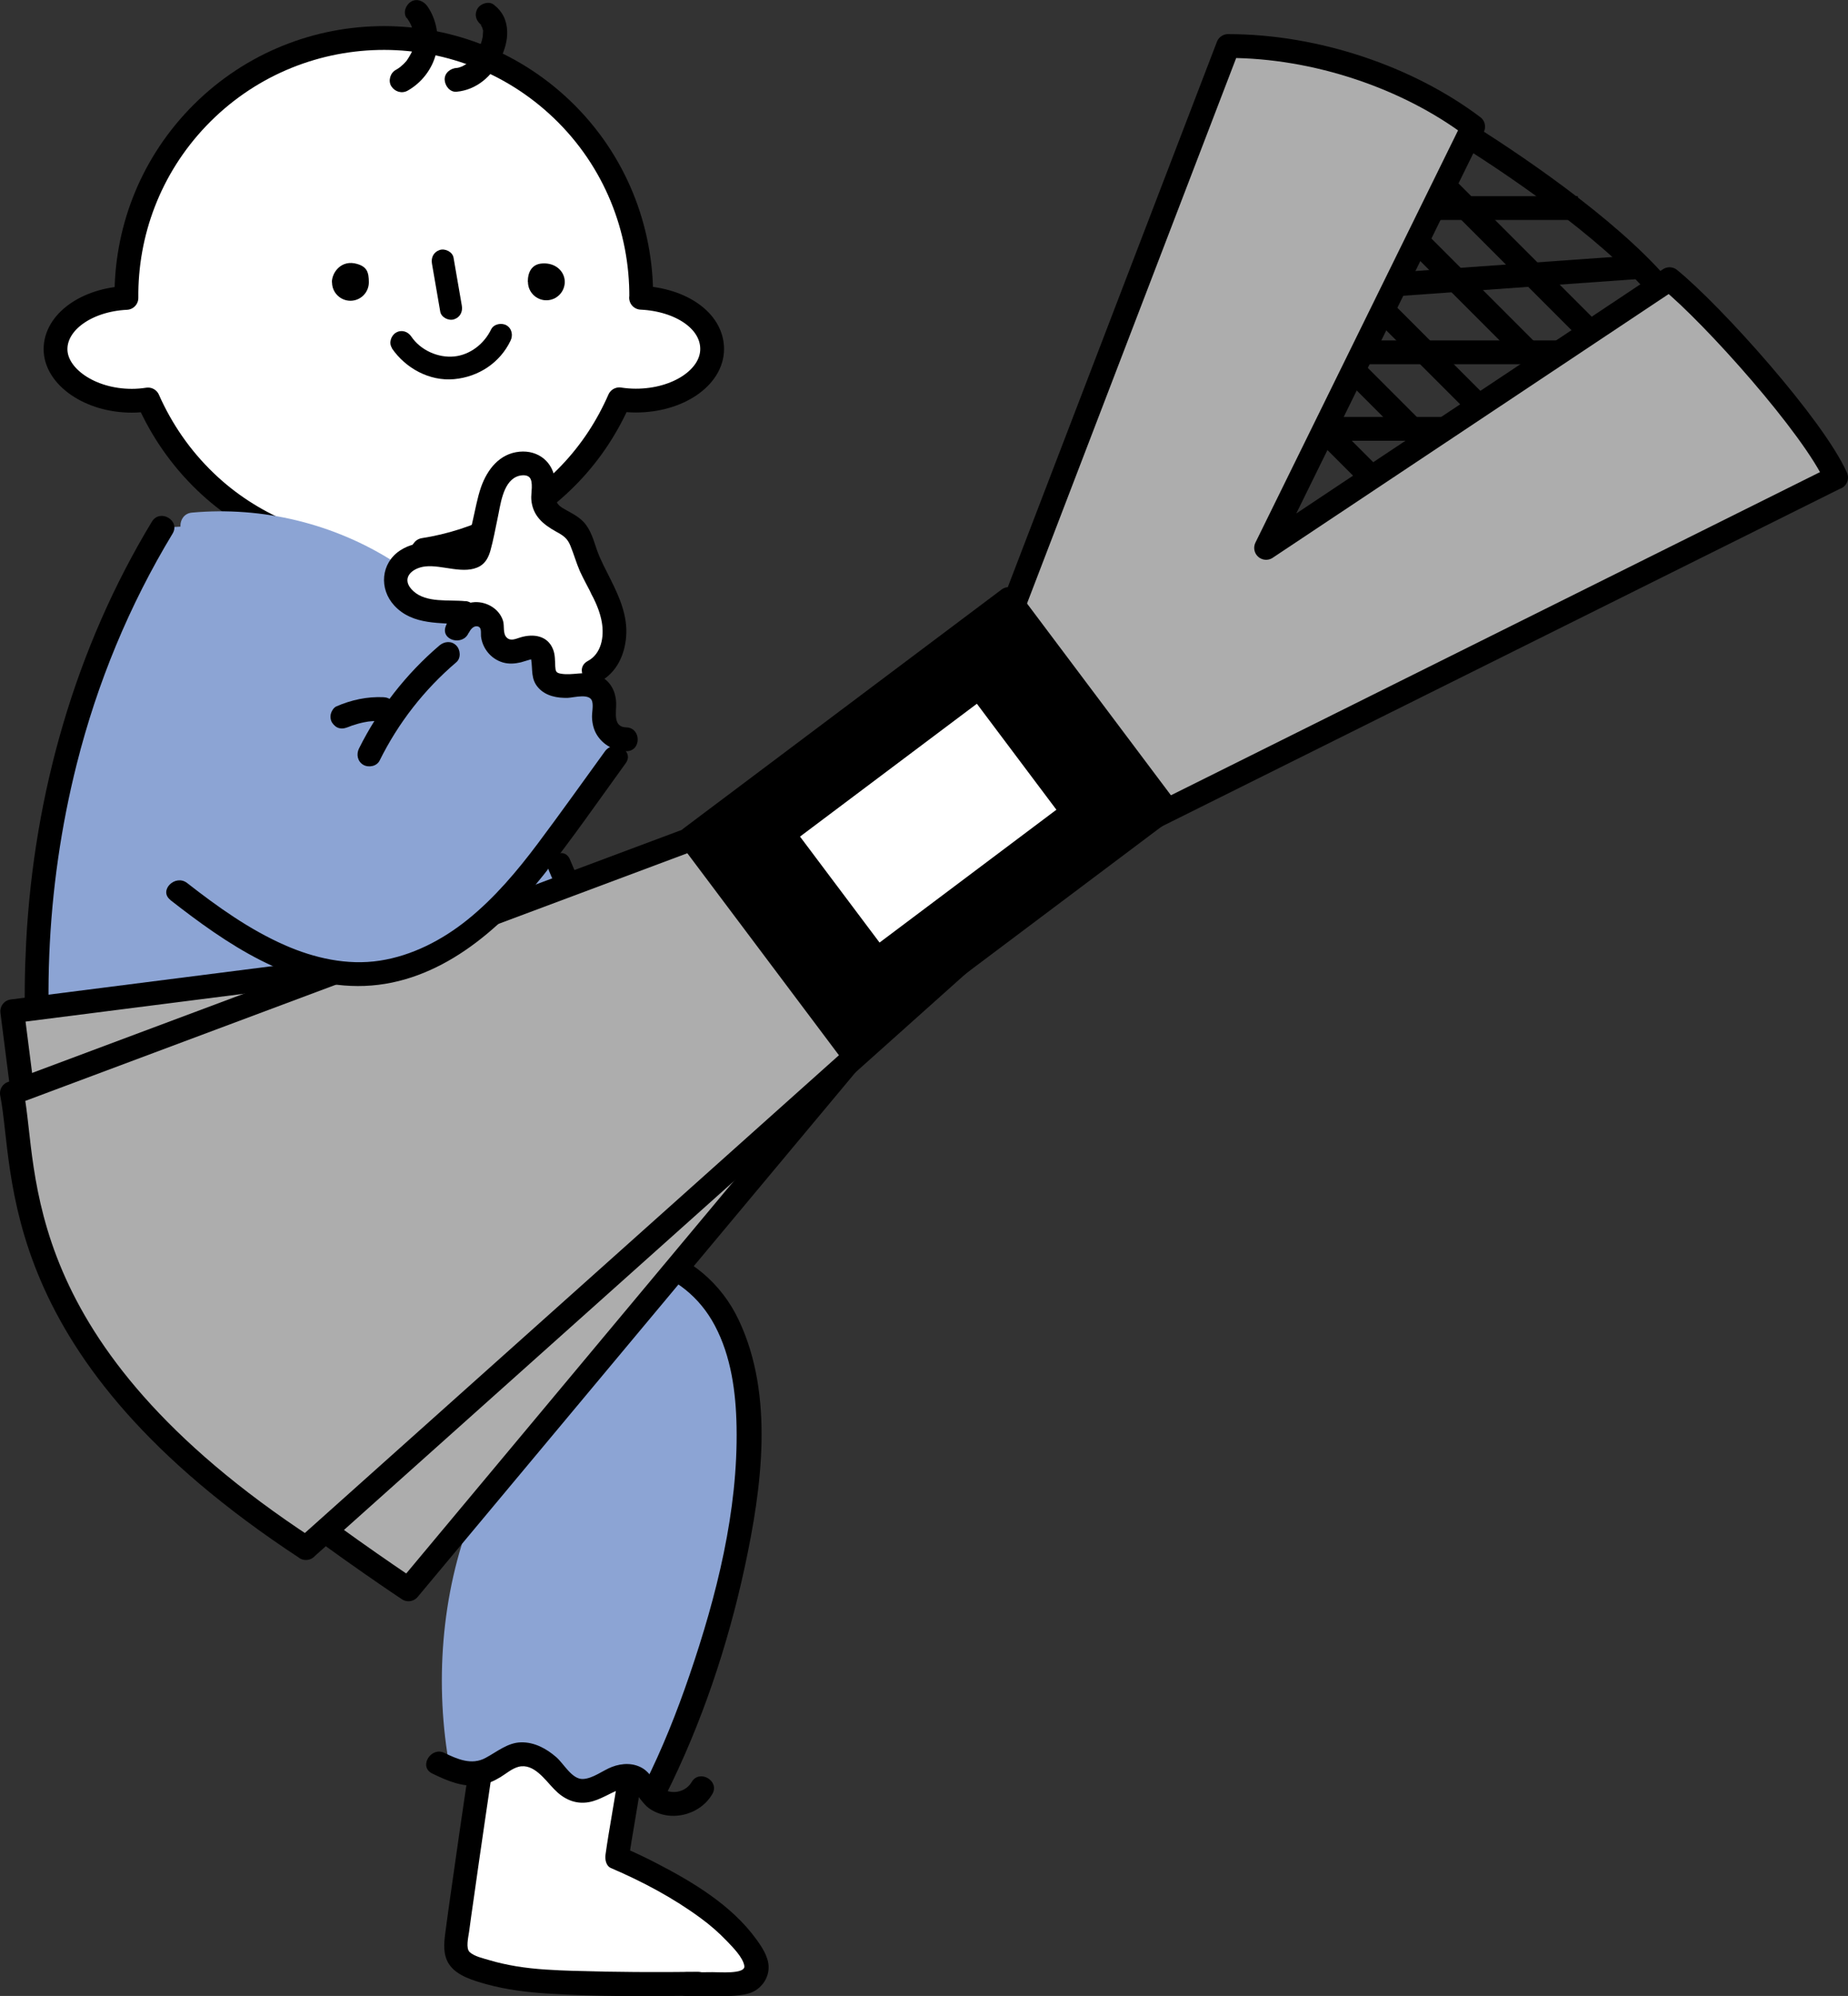 <?xml version="1.0" encoding="UTF-8"?>
<svg id="_レイヤー_2" data-name="レイヤー 2" xmlns="http://www.w3.org/2000/svg" viewBox="0 0 116.49 125.76">
  <rect x="0" y="0" width="116.49" height="125.76" fill="#333333" stroke="none"/>
  <defs>
    <style>
      .cls-1 {
        fill: none;
      }

      .cls-1, .cls-2 {
        stroke-miterlimit: 10;
      }

      .cls-1, .cls-2, .cls-3, .cls-4, .cls-5 {
        stroke: #000;
        stroke-width: 1.5px;
      }

      .cls-6, .cls-2, .cls-3 {
        fill: #fff;
      }

      .cls-3, .cls-4, .cls-5 {
        stroke-linejoin: round;
      }

      .cls-4 {
        fill: #adadad;
      }

      .cls-7 {
        fill: #8ca4d4;
      }
    </style>
  </defs>
  <g id="_レイヤー_14" data-name="レイヤー 14">
    <g>
      <path class="cls-3" d="m40.42,18.76c.03-4.32-1.63-8.65-5-11.87C28.94.7,18.66.93,12.46,7.41c-3.04,3.18-4.53,7.28-4.49,11.36-2.5.12-4.47,1.51-4.47,3.23s2.16,3.25,4.81,3.25c.35,0,.69-.03,1.02-.08.84,1.9,2.05,3.68,3.64,5.2,1.43,1.37,3.05,2.4,4.76,3.14.57,1.46,1.78,2.66,3.41,3.11,2.14.6,4.33-.26,5.56-1.97,3.4-.53,6.67-2.12,9.23-4.8,1.35-1.41,2.37-3,3.11-4.69.33.05.68.08,1.04.08,2.66,0,4.81-1.46,4.81-3.25s-1.98-3.11-4.48-3.23Z"/>
      <g>
        <path d="m30.33,1.6c-.15-.12-.02,0,0,.02.09.09-.03-.08,0,0,0,.02.07.1.06.11-.04-.09-.04-.11-.02-.06,0,.02.02.05.03.07.01.04.02.09.03.13,0,.02,0,.03.01.05,0,.06,0,.04,0-.07.03.04,0,.22,0,.28,0,0-.01.17-.01.17-.02,0,.03-.17,0,0-.02.1-.04.2-.07.3-.03.09-.06.18-.09.27-.07.19.07-.14-.02.04-.02.05-.04.09-.07.14-.1.19-.21.37-.33.54.06-.08.03-.04-.01.01-.03.04-.06.08-.1.11-.07.08-.15.16-.23.23-.06.05-.09.07,0,.01-.05.03-.09.07-.14.1-.08.05-.17.1-.25.14-.13.06.08-.02,0,0-.05.01-.09.03-.14.05-.06.02-.11.03-.17.04-.16.04.14-.01-.03,0-.39.03-.77.32-.75.75.02.38.33.79.75.75,1.25-.11,2.25-.98,2.78-2.1.25-.53.43-1.11.41-1.7-.02-.7-.3-1.27-.85-1.69-.31-.24-.85-.06-1.03.27-.21.4-.07.77.27,1.03h0Z"/>
        <path d="m25.65,1.13c.11.16.21.33.29.51.05.1-.03-.1,0,.01.01.04.03.09.04.13.03.1.06.2.08.3,0,.05.02.09.03.14-.01-.08,0-.06,0,0,0,.1.01.21.01.31,0,.09,0,.18-.02.28-.01.11.03-.1,0,0-.02.05-.02.11-.04.17-.02.08-.05.17-.07.25-.01.04-.03.08-.05.12.03-.07.03-.06,0,0-.09.17-.18.32-.29.48-.07.1.11-.12-.03.03-.03.03-.06.07-.09.1-.06.06-.12.13-.19.18-.03.03-.07.06-.1.09.08-.07.02-.01-.03.02-.08.06-.16.11-.25.16-.34.19-.49.69-.27,1.03s.66.48,1.03.27c.87-.49,1.54-1.35,1.78-2.32s.06-2.15-.55-3.01c-.23-.32-.67-.5-1.03-.27-.32.2-.51.68-.27,1.03h0Z"/>
      </g>
      <g>
        <path d="m20.92,17.79c0-.64.61-1.45,1.59-1.16.62.18.74.52.74,1.16s-.52,1.16-1.16,1.16-1.16-.52-1.16-1.16Z"/>
        <path d="m33.27,17.76c0-.64.27-1.12.91-1.16.86-.06,1.42.52,1.42,1.16s-.52,1.16-1.16,1.16-1.16-.52-1.16-1.16Z"/>
        <path d="m27.23,16.62c.17,1,.35,2.01.52,3.01.06.37.53.6.87.49.39-.13.56-.48.49-.87-.17-1-.35-2.01-.52-3.01-.06-.37-.53-.6-.87-.49-.39.13-.56.48-.49.87h0Z"/>
        <path d="m24.7,21.94c.86,1.26,2.37,2.09,3.92,1.95s2.9-1.04,3.56-2.42c.17-.34.09-.77-.25-.97-.31-.18-.8-.09-.97.25-.44.92-1.33,1.61-2.33,1.71s-2.11-.38-2.7-1.25c-.21-.32-.62-.46-.97-.25-.31.18-.47.65-.25.97h0Z"/>
      </g>
      <path class="cls-6" d="m39.43,112.1l-.69,4.81c4.27,1.91,7.38,3.36,8.63,7.75-6.7.56-13.38,1.19-18.54-1.38,0-3.44,1.07-9.34,1.67-12.73.29-1.62-.08-.85,1.03-2.07,1.33-1.47,3.63-1.96,5.45-1.16s3.01,2.82,2.84,4.79"/>
      <path class="cls-7" d="m30.45,39.08c.03-1.81-7.4-4.49-10.83-5.48-2.26-.65-5.7-.59-9.39-.35-2.94,3.91-6.6,17.33-7.48,22.14-1.29,7.02-.87,20.06,2.23,24.5,5.1,7.32,13.18,15.3,20.78,14,7.97-1.37,4.99-1.05,4.74,1.74s-2.02,9.94-1.66,14.05c.04.5-.24.77-.02,1.22.58,1.12,3.23-.29,4.48-.34,1.34-.06,1.59,1.5,2.88,1.82s2.6.51,3.28-.64c1.22.82.82,1.6,2.28,1.41,1.26-3.83,3.63-12.71,4.77-16.17s2.56-14.46-5.75-18.62c-1.38-7.07-1-8.14-1.98-13.18-.42-2.17-3.2-10.12-3.65-11.93,1.06-1.68,1.9-4.17,3.65-5.51.28-.21.03-1.69-.05-2.03-.49-2-2.05-2.54-4.11-2.54-.47,0-.43-2.33-.85-2.54-1.03-.5-2.47-3.24-3.32-1.53Z"/>
      <path d="m9.58,32.86c-4.84,7.99-7.44,17.17-7.93,26.48-.38,7.26.39,14.87,2.94,21.72.89,2.4,2.02,4.94,3.85,6.79.68.69,1.74-.37,1.06-1.06-1.42-1.44-2.41-3.46-3.18-5.4-1.16-2.92-1.93-5.99-2.45-9.08-1.35-7.99-1.01-16.33.97-24.18,1.29-5.11,3.31-10,6.04-14.51.5-.83-.79-1.58-1.3-.76h0Z"/>
      <path d="m34.62,54.9c3.01,6.98,4.71,14.51,5.01,22.1.04.96,1.54.97,1.5,0-.31-7.88-2.09-15.63-5.21-22.86-.38-.88-1.67-.12-1.3.76h0Z"/>
      <path d="m40.57,79.92c1.97.55,3.53,1.79,4.49,3.6,1.03,1.94,1.33,4.21,1.37,6.37.1,5.32-1.26,10.67-2.97,15.67-.8,2.34-1.72,4.65-2.83,6.86-.43.86.86,1.62,1.3.76,2.29-4.55,3.95-9.5,5.02-14.47s1.86-10.77-.37-15.51c-1.1-2.35-3.11-4.03-5.6-4.72-.93-.26-1.33,1.19-.4,1.45h0Z"/>
      <path class="cls-7" d="m29.77,95.42c-1.97,4.99-2.39,10.77-1.41,16.03.18.95,1.62.55,1.45-.4-.93-5-.46-10.49,1.41-15.23.35-.9-1.1-1.29-1.45-.4h0Z"/>
      <path d="m27.26,111.75c.94.46,1.95.89,3.02.72.46-.07.87-.26,1.27-.5.36-.22.72-.54,1.14-.65.96-.24,1.67.83,2.24,1.41.59.62,1.32.97,2.18.82.73-.13,1.32-.58,2.01-.82.87-.3,1.16.73,1.76,1.18,1.29.95,3.23.49,4.02-.87.49-.83-.81-1.59-1.3-.76-.3.51-.92.74-1.49.58-.7-.19-.97-1.04-1.56-1.42s-1.33-.36-1.98-.11c-.57.22-1.19.73-1.82.76-.7.03-1.21-.97-1.69-1.38-.62-.54-1.38-.95-2.22-.93s-1.5.59-2.23.98c-.88.48-1.78.08-2.61-.32s-1.63.87-.76,1.3h0Z"/>
      <path d="m29.54,111.52c-.39,2.65-.78,5.29-1.15,7.94-.11.78-.22,1.55-.32,2.33-.09.67-.15,1.37.23,1.96.49.75,1.55,1.04,2.36,1.27,1.27.35,2.59.51,3.9.59,3.13.2,6.29.17,9.42.13.96-.01.97-1.51,0-1.5-2.59.03-5.19.02-7.78-.06-1.22-.04-2.45-.09-3.66-.29-.58-.1-1.15-.22-1.71-.39-.36-.11-.94-.23-1.23-.51-.24-.24-.09-.88-.03-1.28.09-.67.18-1.33.28-2,.23-1.62.46-3.25.7-4.87.14-.97.29-1.95.43-2.92s-1.3-1.35-1.45-.4h0Z"/>
      <path d="m38.96,111.91c-.23,1.65-.56,3.29-.79,4.94-.04.3.02.71.34.85,1.98.85,3.91,1.87,5.65,3.15.59.43,1.14.91,1.65,1.44.36.38,1.03,1.04,1.11,1.58s-1.64.38-2.01.39c-.55.01-1.09.01-1.64,0-.97-.01-.97,1.49,0,1.5.46,0,.92,0,1.38,0,.82-.01,1.79.07,2.58-.17.72-.22,1.25-.93,1.22-1.69-.02-.62-.43-1.24-.79-1.73-1.55-2.13-3.97-3.58-6.27-4.77-.69-.36-1.4-.69-2.11-1l.34.85c.23-1.65.56-3.29.79-4.94.06-.4-.1-.8-.52-.92-.35-.1-.87.12-.92.52h0Z"/>
      <path class="cls-7" d="m12.09,33.81c4.23-.39,8.45.62,12.02,2.91.82.52,1.57-.78.76-1.3-3.77-2.42-8.31-3.53-12.78-3.12-.95.09-.96,1.59,0,1.5h0Z"/>
      <g>
        <line class="cls-1" x1="82.5" y1="20.52" x2="94.25" y2="32.27"/>
        <line class="cls-1" x1="79.7" y1="23.32" x2="91.45" y2="35.07"/>
        <line class="cls-1" x1="84.45" y1="16.82" x2="96.83" y2="29.2"/>
        <line class="cls-1" x1="87.25" y1="13.11" x2="99.46" y2="25.32"/>
        <line class="cls-1" x1="88.33" y1="9.01" x2="100.81" y2="21.49"/>
        <path class="cls-1" d="m91.81,8.1c3.39,2.08,9.49,6.2,12.73,9.96"/>
        <line class="cls-1" x1="82.5" y1="22.2" x2="100.4" y2="22.2"/>
        <line class="cls-1" x1="78.8" y1="27.02" x2="96.7" y2="27.02"/>
        <line class="cls-1" x1="86.09" y1="18.05" x2="103.39" y2="16.82"/>
        <line class="cls-1" x1="90.34" y1="13.11" x2="99.46" y2="13.11"/>
      </g>
      <path class="cls-4" d="m115.74,30.09c-1.42-3.19-7.76-10.27-10.5-12.5l-25.43,16.93,13.05-26.54c-4.1-3.09-9.9-5.08-15.45-5.08l-15.46,40.3,5.96,2.36,2.98,6.84,44.83-22.31Z"/>
      <path class="cls-4" d="m6.81,84.21l37.45-30.45,13.23,8.37-31.74,38.01s-15.18-10.04-18.95-15.94Z"/>
      <rect class="cls-4" x="1.2" y="61.1" width="40.76" height="9.31" transform="translate(-8.14 3.26) rotate(-7.26)"/>
      <path class="cls-4" d="m19.29,97.54C.26,85.06,1.73,73.83.75,68.88l47.12-17.62,13.08,9.02-41.67,37.26Z"/>
      <rect class="cls-5" x="45.98" y="43.62" width="25.07" height="16.5" transform="translate(-19.42 45.52) rotate(-36.9)"/>
      <rect class="cls-2" x="50.79" y="46.94" width="15.44" height="9.85" transform="translate(-19.42 45.52) rotate(-36.9)"/>
      <g>
        <path class="cls-6" d="m30.02,38.08c-.77,0-1.52.25-2.29.29s-1.64-.19-2.02-.86c-.38-.67-.09-1.6.52-2.06s1.48-.53,2.22-.31c.43.12.94.31,1.28.02.12-.1.19-.24.25-.38.55-1.15.42-2.24.51-3.51.11-1.65,2.45-2.08,2.62-2.06,1,.14,1.53,2.03,1.37,3.03-.03.22-.11.45-.01.65.15.31.58.33.92.38.97.14,1.79,1.03,1.85,2.01.03.44-.08.88-.1,1.32s.08.93.43,1.21c.18.14.4.22.6.34.87.52.98,1.82.5,2.71s-1.38,1.48-2.23,2.02c-.56.35-1.31.7-1.82.28-.71-.59-.09-2.02-.85-2.54-.78-.53-1.84.65-2.72.3-.65-.26-.72-1.14-.6-1.83.04-.21.08-.44,0-.63-.18-.39-.73-.39-.42-.36Z"/>
        <path d="m29.34,37.88c-1.04-.11-2.46.13-3.29-.64s-.12-1.45.76-1.55c1.07-.12,2.46.55,3.45-.02.37-.22.55-.6.66-1,.18-.65.3-1.32.44-1.98.18-.81.31-2.25,1.19-2.65.22-.1.61-.16.81.02.29.27.1,1.04.13,1.4.08,1.04.74,1.58,1.59,2.05.41.22.69.41.87.86.22.53.37,1.08.6,1.61.48,1.06,1.2,2.08,1.39,3.25.15.9-.03,1.96-.89,2.42s-.09,1.75.76,1.3c1.06-.57,1.57-1.68,1.66-2.85.1-1.28-.41-2.45-.97-3.57-.31-.63-.65-1.24-.88-1.9-.21-.61-.38-1.26-.84-1.75-.39-.41-.9-.61-1.36-.9-.62-.39-.38-1.02-.43-1.66-.1-1.2-1.05-1.97-2.24-1.86-1.26.12-2.03,1.11-2.43,2.24-.23.67-.35,1.37-.51,2.06-.09.4-.18.8-.27,1.19-.01.05-.04.3-.09.38-.06.13-.04.13.06.01-.15,0-.31,0-.46,0-1.32-.06-2.65-.44-3.84.35s-1.34,2.4-.35,3.47c1.18,1.27,2.92,1.04,4.48,1.21.96.1.95-1.4,0-1.5h0Z"/>
      </g>
      <g>
        <path d="m29.56,39.87c.08-.19.27-.43.5-.41.33.03.24.4.26.63.09.77.63,1.43,1.38,1.65.38.11.76.08,1.14-.01.16-.04.31-.1.47-.14.08-.03.16-.05.25-.05-.08-.08-.1-.08-.08-.01.11.66-.04,1.26.46,1.81.47.52,1.19.65,1.86.63.4-.02,1.39-.31,1.53.23.08.32-.03.72-.01,1.04.02.38.11.75.31,1.07.4.64,1.09,1,1.84,1.02.97.02.97-1.48,0-1.5-.86-.02-.61-.98-.63-1.54-.03-.83-.46-1.55-1.29-1.79-.74-.22-1.45.07-2.18-.05-.33-.05-.35-.16-.37-.47-.02-.37,0-.72-.14-1.07-.34-.86-1.22-.99-2.02-.76-.29.08-.64.28-.9.02s-.13-.73-.23-1.05c-.23-.75-1.02-1.22-1.79-1.18-.89.05-1.51.72-1.82,1.51-.35.9,1.1,1.29,1.45.4h0Z"/>
        <path d="m23.93,47.92c1.18-2.38,2.81-4.47,4.83-6.19.31-.26.27-.79,0-1.06-.31-.31-.75-.26-1.06,0-2.1,1.79-3.84,4.02-5.07,6.49-.18.36-.1.81.27,1.03.33.19.85.1,1.03-.27h0Z"/>
        <g>
          <path class="cls-7" d="m11.27,56.18c3.61,2.82,7.8,5.61,12.35,5.15,2.66-.27,5.11-1.66,7.1-3.45s3.58-3.97,5.15-6.14c.97-1.34,1.95-2.68,2.92-4.03"/>
          <path d="m10.74,56.71c3.5,2.73,7.6,5.59,12.25,5.41s8.47-3.46,11.27-6.99c1.81-2.28,3.47-4.68,5.18-7.04.57-.78-.73-1.53-1.3-.76-1.41,1.94-2.8,3.9-4.24,5.82-1.3,1.73-2.72,3.42-4.42,4.79-1.6,1.29-3.51,2.28-5.55,2.59s-4.12-.16-5.98-.98c-2.23-.98-4.24-2.42-6.15-3.91-.75-.59-1.82.47-1.06,1.06h0Z"/>
        </g>
        <path d="m21.96,45.81s-.14.06-.05.02c.03-.01.06-.02.09-.04.06-.02.12-.05.18-.07.13-.04.26-.08.39-.12.25-.07.51-.12.77-.16l-.2.03c.35-.04.7-.06,1.05-.04.39.02.77-.36.75-.75-.02-.42-.33-.73-.75-.75-1.04-.05-2.05.17-2.99.58-.16.07-.3.29-.34.45-.05.18-.03.42.08.58s.26.3.45.34c.21.05.38,0,.58-.08h0Z"/>
      </g>
    </g>
  </g>
</svg>